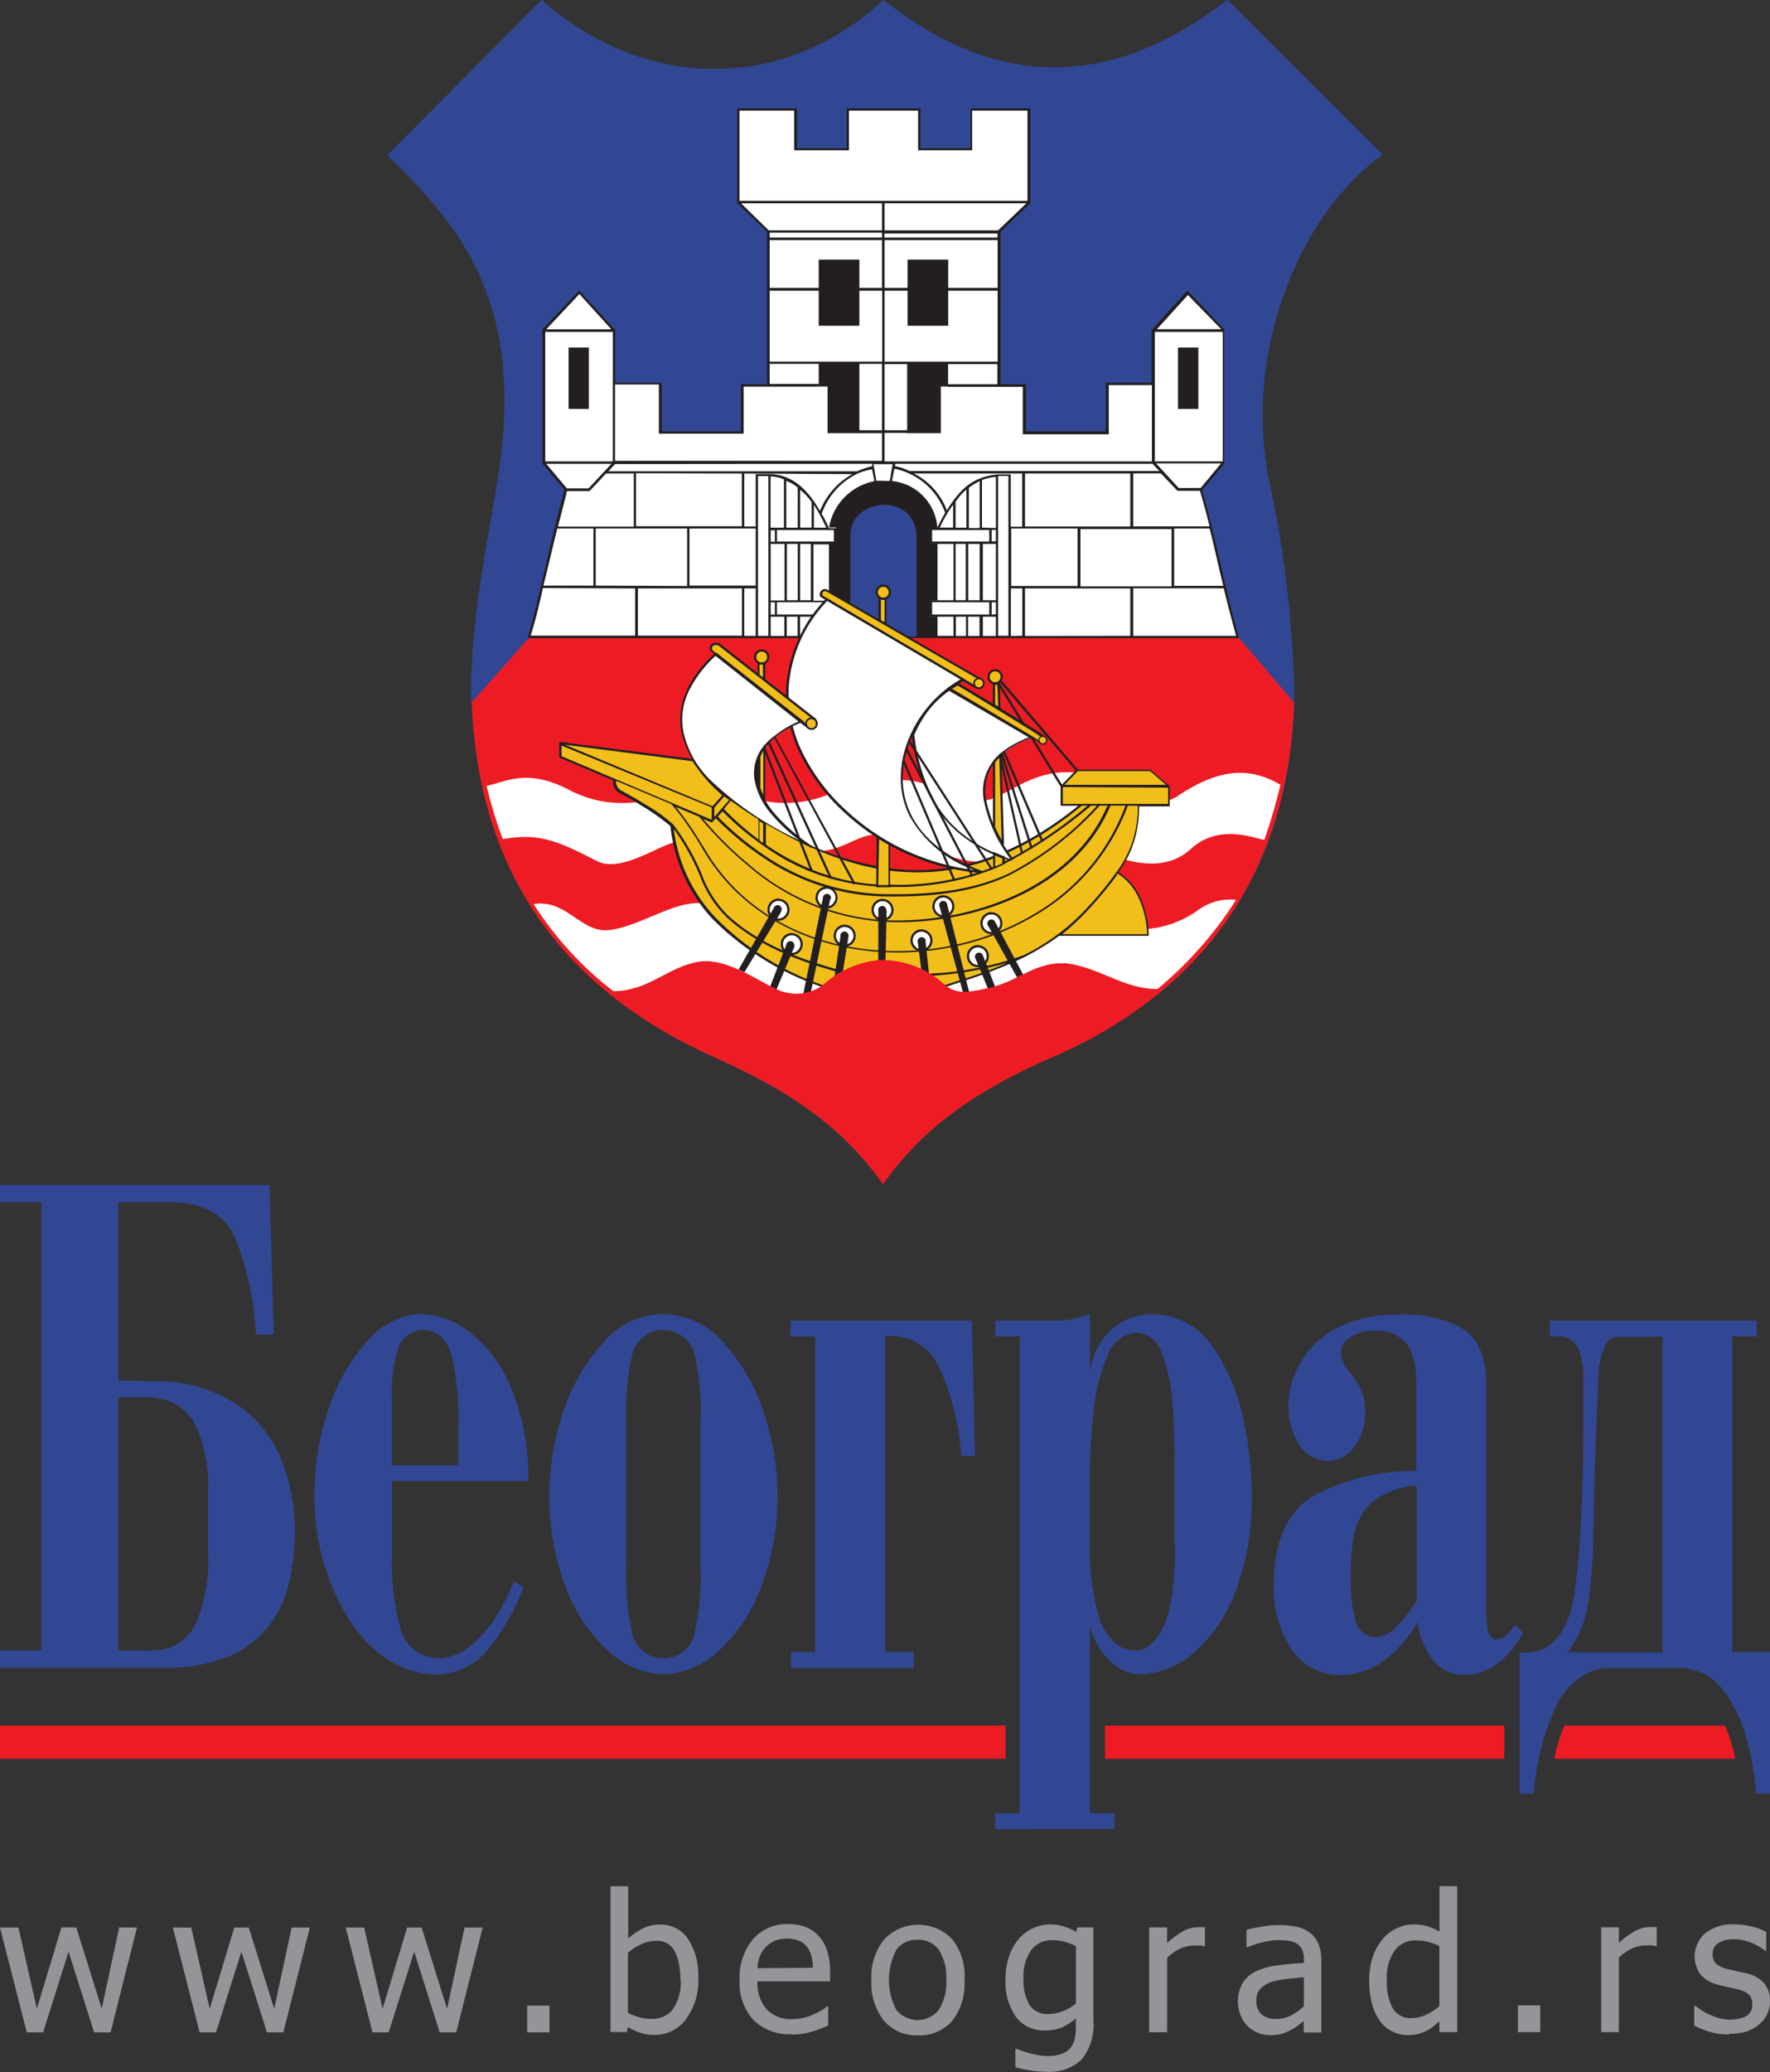 <?xml version="1.0" encoding="utf-8"?>
<svg xmlns="http://www.w3.org/2000/svg" viewBox="0 0 144.07 168.57">
    <rect x="0" y="0" width="144.07" height="168.57" fill="#333333" stroke="none"/>
    <defs>
        <style>
            .cls-1 { fill: #ed1c24; }
            .cls-1, .cls-2, .cls-3, .cls-5, .cls-6 { fill-rule: evenodd; }
            .cls-2 { fill: #324794; }
            .cls-3 { fill: #fff; }
            .cls-4, .cls-5 { fill: #231f20; }
            .cls-6 { fill: #f2be1a; }
            .cls-7 { fill: #939598; }
        </style>
    </defs>
    <title>Asset 1</title>
    <g id="Layer_2" data-name="Layer 2">
        <g id="Layer_1-2" data-name="Layer 1">
            <polygon class="cls-1" points="0 140.38 81.85 140.38 81.85 143.08 0 143.08 0 140.38 0 140.38" />
            <path class="cls-1" d="M127.32,140.38h13.09a11.29,11.29,0,0,1,.62,1.82c.08.3.15.59.21.88H126.51a15.24,15.24,0,0,1,.81-2.69Z" />
            <polygon class="cls-1" points="89.94 140.38 122.44 140.38 122.44 143.08 89.94 143.08 89.94 140.38 89.94 140.38" />
            <path class="cls-2" d="M3.37,134.27H0v1.41H13.35a13.4,13.4,0,0,0,5.05-.85,8,8,0,0,0,4-3.3q1.55-2.42,1.6-7a15.36,15.36,0,0,0-.88-5.22,10.3,10.3,0,0,0-3.41-4.76,11.78,11.78,0,0,0-7.08-2.18l-3-.06V97.81h4.18c2.63,0,4.39.89,5.27,2.76a23.78,23.78,0,0,1,1.75,8h1.45L21.94,96.4H0v1.41H3.37v36.46Zm6.26,0V113.68h2.09a5.62,5.62,0,0,1,2.12.33,4,4,0,0,1,2.1,2,11.33,11.33,0,0,1,1,5.17v5.23a12.94,12.94,0,0,1-.93,5.51,3.87,3.87,0,0,1-2,2.05,5,5,0,0,1-2,.3Z" />
            <path class="cls-2" d="M41.83,128.64a16,16,0,0,1-1.27,2.58,10.59,10.59,0,0,1-2.1,2.55,4.34,4.34,0,0,1-2.78,1.15,3.3,3.3,0,0,1-3.17-2.77,20.43,20.43,0,0,1-.6-5.78v-5.89H43a19.07,19.07,0,0,0-1.43-7.66,11,11,0,0,0-3.38-4.47,6.68,6.68,0,0,0-4-1.45A6,6,0,0,0,30,109a14.87,14.87,0,0,0-3.15,5.31,21.45,21.45,0,0,0-1.25,7.24A18.68,18.68,0,0,0,28.57,132q2.81,4.09,6.94,4.23a5.59,5.59,0,0,0,4.28-2.12,17.14,17.14,0,0,0,2.8-5l-.75-.45ZM31.9,119.2v-5.57a11.63,11.63,0,0,1,.46-3.76,2.21,2.21,0,0,1,2.16-1.68q1.85.13,2.35,2.53a24.42,24.42,0,0,1,.44,5.49v3Z" />
            <path class="cls-2" d="M54,136.2a6.84,6.84,0,0,0,4.42-1.83,13.16,13.16,0,0,0,3.46-5.08,20.61,20.61,0,0,0,1.4-7.7,21.12,21.12,0,0,0-1.18-6.85,15.19,15.19,0,0,0-3.25-5.54,6.31,6.31,0,0,0-9.72,0,15.22,15.22,0,0,0-3.24,5.54,21.09,21.09,0,0,0-1.18,6.85,20.61,20.61,0,0,0,1.4,7.7,13.17,13.17,0,0,0,3.46,5.08A6.84,6.84,0,0,0,54,136.2Zm0-28a2.63,2.63,0,0,1,2.6,2.29,20.47,20.47,0,0,1,.42,5.15v11.9a20,20,0,0,1-.42,5,2.61,2.61,0,0,1-5.2,0,20.08,20.08,0,0,1-.42-5v-11.9a20.51,20.51,0,0,1,.42-5.15A2.63,2.63,0,0,1,54,108.2Z" />
            <path class="cls-2" d="M66.37,134.4h-2v1.29h10V134.4H72.05V108.72a4.2,4.2,0,0,1,4.42,2.6,19.63,19.63,0,0,1,1.75,7.11h1.14l-.26-11H64.34v1.29h2V134.4Z" />
            <path class="cls-2" d="M90.71,148.79v-1.29h-2V132.27a6.06,6.06,0,0,0,1.66,2.87,3.62,3.62,0,0,0,2.4,1.07A6.83,6.83,0,0,0,97,134.59a11.89,11.89,0,0,0,3.46-4.85,21.27,21.27,0,0,0,1.43-8.08,28.41,28.41,0,0,0-.73-6.35,15.69,15.69,0,0,0-2.51-5.83,5.86,5.86,0,0,0-4.76-2.56,4.84,4.84,0,0,0-3.7,1.51,6.26,6.26,0,0,0-1.47,3v-4.52c-.31.11-.69.22-1.14.33a5.44,5.44,0,0,1-1.18.19H81v1.29h2v38.79h-2v1.29Zm4.94-23.19q0,4.87-1,6.81t-2.18,1.86a2.57,2.57,0,0,1-1.68-.57,5,5,0,0,1-1.47-2.6,22.32,22.32,0,0,1-.63-6q0-1.94,0-4.71a54.49,54.49,0,0,1,.32-5.5,15.43,15.43,0,0,1,1.12-4.57,2.74,2.74,0,0,1,2.39-1.91,2.34,2.34,0,0,1,2.06,1.71,13.51,13.51,0,0,1,.85,4q.19,2.32.17,4.43v7.05Z" />
            <path class="cls-2" d="M123.36,132.14a5.67,5.67,0,0,1-.74.88,1.21,1.21,0,0,1-.83.35q-.66-.07-.75-1.12a17.88,17.88,0,0,1-.06-2.18V112.34q-.1-3.27-2.17-4.39a9.74,9.74,0,0,0-5-1,10.44,10.44,0,0,0-5.26,1.24,7.24,7.24,0,0,0-3.68,6.26,5.85,5.85,0,0,0,.75,2.88,2.84,2.84,0,0,0,2.49,1.52,2.69,2.69,0,0,0,2.14-1.16,4.75,4.75,0,0,0,.88-2.86,4.42,4.42,0,0,0-.82-2.59l-.78-1.06a2.12,2.12,0,0,1-.38-1.2,1.49,1.49,0,0,1,.49-1,3.3,3.3,0,0,1,2.36-.71,3.06,3.06,0,0,1,2.28.8q.93.86,1,3.28v7.31a17.51,17.51,0,0,0-8.44,2.07q-3.1,1.88-3.17,7.17a9.25,9.25,0,0,0,1.38,5.17,4.81,4.81,0,0,0,4.12,2.2,6.1,6.1,0,0,0,3.83-1.46,10,10,0,0,0,2.39-2.87,6.23,6.23,0,0,0,1.11,2.91,3.15,3.15,0,0,0,2.54,1.41,4.61,4.61,0,0,0,2.64-.77,7.69,7.69,0,0,0,2.29-2.65l-.64-.65Zm-8.06-1.88a14.3,14.3,0,0,1-1.5,1.95,2.75,2.75,0,0,1-1.76,1,1.78,1.78,0,0,1-1.74-1.47,12.4,12.4,0,0,1-.35-3.51,16.16,16.16,0,0,1,.24-3.26,4.9,4.9,0,0,1,1.43-2.7,6.18,6.18,0,0,1,3.69-1.41v9.38Z" />
            <path class="cls-2" d="M126.14,107.43v1.29h.58a1.78,1.78,0,0,1,1.82,1.14,6.9,6.9,0,0,1,.34,2.55q0,1,0,4.22t-.2,6.94a58.17,58.17,0,0,1-.53,6.12,7.85,7.85,0,0,1-1.13,3.21,3.39,3.39,0,0,1-3.34,1.51v11.51h1.15a21.29,21.29,0,0,1,1.69-6.82,6.24,6.24,0,0,1,2.39-2.84,4.26,4.26,0,0,1,2.19-.57h5.58a4.52,4.52,0,0,1,3.62,1.86,11.55,11.55,0,0,1,1.92,4.13,24,24,0,0,1,.72,4.23h1.15V134.4H141V108.72h2v-1.29Zm9.18,27h-7.72a8.85,8.85,0,0,0,1.66-3.93,44.85,44.85,0,0,0,.44-6.41q.06-4.17.39-11.66a6.73,6.73,0,0,1,.65-3.15,1.14,1.14,0,0,1,1.09-.53h3.49V134.4Z" />
            <path class="cls-2" d="M31.57,12.59,44.09,0C52.81,7.73,64.22,7.25,71.9,0c8.39,6.61,17.65,8,28,0l12.63,12.59c-6.56,4.65-11.41,15.72-9.24,26.54a90.1,90.1,0,0,1,2.06,18c-.43,13.35-6.93,23.3-19.68,28.84-6.94,3-10.92,6.31-13.79,10.36-4-5.62-9.24-8.27-13.88-10.39-12.44-5.66-19-15.18-19.58-28.82-.11-6.3,1.19-12.18,2.14-18,2.36-14.51-3-20.7-9-26.54Z" />
            <path class="cls-1" d="M38.39,57.13C38.94,70.77,45.52,80.28,58,85.94c4.65,2.11,9.91,4.77,13.88,10.39C74.73,92.28,78.71,89,85.65,86c12.74-5.54,19.25-15.49,19.68-28.84l-4.51-5.29H43.07l-4.68,5.29Z" />
            <path class="cls-3" d="M43.47,73.54c2.69-.39,3.85,2.42,6.15,2.12,2.51-.32,5.23-2.38,7.52-2.18l36.28,2.09a8.28,8.28,0,0,0,4-1.46,4.49,4.49,0,0,1,3.19-.91,30.8,30.8,0,0,1-6.4,7.26c-2.76,0-4.64-1.73-7.4-2.09a6.65,6.65,0,0,0-3.48.9,12.33,12.33,0,0,1-4.92,1.45C77,80.73,76.13,79.57,75,79a6.3,6.3,0,0,0-2.91-.8l-.58,0a7.07,7.07,0,0,0-2.9,1c-1.1.63-1.92,1.54-3.25,1.67a4.27,4.27,0,0,1-2-.25c-1.6-.66-4.26-2.72-6.57-2.3-2.57.47-3.84,2.36-6.81,2.36a28,28,0,0,1-6.52-7.09Zm-3.89-9.6c1.62-.32,3.34-1.51,6.88.39a9.22,9.22,0,0,0,5.46.91,26.66,26.66,0,0,1,9.86-.17,9.19,9.19,0,0,0,5.52-.39,13.74,13.74,0,0,1,6.12-1.22c3,.08,3.76,1.91,6.76,1.65,1.58-.14,3.71-2.53,7.18-2.27,2.89.22,6.07,3.54,8.48,1.93,3-2,5.56-2.59,8.38-.93a44.85,44.85,0,0,1-1.31,4.48c-.69-.05-3.63-1.42-6,.76-1.36,1.23-3.1,1.42-5.16.9-4.08-1-8.5.62-12.77.07-2.56-.33-5.12-2.17-7.65-2.16-1.63,0-2.93,1.53-5.21,1.34-3.77-.32-7.31-1.07-11.07-.72-1.25.11-4.47,2.57-6.48,1.53-3.37-1.74-4.76-2.26-7.64-1.78a32.51,32.51,0,0,1-1.32-4.33Z" />
            <path class="cls-2" d="M31.57,12.59,44.09,0C52.81,7.73,64.22,7.25,71.9,0c8.39,6.61,17.65,8,28,0l12.63,12.59c-6.56,4.65-11.41,15.72-9.24,26.54a90.1,90.1,0,0,1,2.06,18l-4.51-5.28L43,51.87l-4.65,5.26c-.11-6.3,1.19-12.18,2.14-18,2.36-14.51-3-20.7-9-26.54Z" />
            <polygon class="cls-3" points="100.75 51.83 97.76 39.84 99.57 37.69 99.57 26.84 96.68 23.78 93.91 26.9 93.91 31.24 90.13 31.24 90.13 35.19 83.36 35.19 83.36 31.36 81.29 31.36 81.29 18.82 83.73 16.48 83.73 8.92 79.05 8.92 79.05 12.16 74.81 12.16 74.81 8.92 69.01 8.92 69.01 12.16 64.77 12.16 64.77 8.92 60.09 8.92 60.09 16.48 62.53 18.82 62.53 31.36 60.46 31.36 60.46 35.19 53.69 35.19 53.69 31.24 49.91 31.24 49.91 26.9 47.14 23.78 44.25 26.84 44.25 37.69 46.06 39.84 43.07 51.83 100.75 51.83 100.75 51.83" />
            <path class="cls-4" d="M65.13,39.82v3.1h.93V40.85a4.65,4.65,0,0,0-.93-1ZM64,39.13v3.8h.93V39.67a2.8,2.8,0,0,0-.93-.54Zm-1.27,3.8h1.08V39a3,3,0,0,0-1.09-.24v4.12Zm15.07,7.24v1.57h.83V50.17Zm1,1.57h.93V50.17h-.93v1.57Zm1.13,0h1.13V50.17H80v1.57Zm-1.32-7.49h-.83v4.58h.83V44.25Zm1.13,0h-.93v4.58h.93V44.25Zm1.32,4.58V44.25H80v4.58Zm-2.4-9a4.46,4.46,0,0,0-.88,1v2.1h.88V39.79Zm1.08-.69a5.29,5.29,0,0,0-.88.54v3.28h.88V39.11Zm1.32,3.82V38.8a4.2,4.2,0,0,0-1.13.25v3.87Zm0,7V49h-.34v1Zm0-5.92v-.93h-.34v.93Zm2.15,7.68V47.87h-.93v3.87Zm-1.13,0v-13h-.84v13Zm.18-4.05h5.45V43H82.31l0,4.66Zm13.58-7.74-1.35-1.42H92.24v4.31h6.21c-.24-1-.49-1.91-.78-2.89ZM98.46,43H95.57l0,4.66h4c-.39-1.57-.71-3.09-1.11-4.66Zm-.73-3.3,1.66-2H94.1l1.84,2Zm-9.79,8h7.42l0-4.66H87.94v4.66ZM92,38.52H83.43v4.31H92V38.52Zm0,13.21V47.87H83.43v3.87ZM71.79,19.53H62.65v3.89h9.14V19.53Zm.2-.2h9.2V19l-9.2,0v.4Zm-.2-.4H62.65v.4h9.14v-.4Zm.2-.19h9.25l2.3-2.2H72v2.2Zm-.2-2.2-11.47,0,2.25,2.2,9.22,0v-2.2ZM74.72,9H69.1v3.23H64.64V9H60.19v7.34H83.63V9h-4.5v3.23h-4.4V9Zm26.15,42.91H42.95c1.13-4,1.88-8.07,3-12.06l-1.8-2.14V26.8l3-3.17,2.93,3.23v4.28h3.78v3.95H60.3V31.26h2.13V18.86L60,16.52V8.82h4.87v3.24h4.05V8.82h6v3.24H79V8.82h4.87v7.7l-2.43,2.34v12.4h2.07v3.83H90V31.14h3.73V26.86l2.92-3.23,3,3.17V37.73l-1.8,2.14c1.12,4,1.88,8.07,3,12.06ZM72,23.42h9.2V19.53H72v3.89Zm-9.33,6h9.14V23.65H62.65v5.77Zm9.33,0h9.2V23.65H72v5.77Zm22.13-2.64h5.27L96.69,24l-2.57,2.83ZM94,37.54h5.53V27H94V37.54Zm-22,0H93.76V31.33H90.25v4h-7V31.47H77.12v-.21h4.06V29.62H72V35h1.91v.22H72v2.3Zm-.2-2.3H69.88V35h1.91v-5.4H62.65v1.64h4v.21H60.53v3.83h-6.9v-4H50.06v6.21H71.79v-2.3Zm-21.92,2.3V27H44.38V37.54Zm-.14-10.77-2.58-2.85-2.7,2.87,5.28,0ZM46.14,39.73h1.77l1.86-2H44.46l1.68,2Zm1.82.22H46.15c-.24,1-.49,1.91-.73,2.89h6.17V38.52H49.33L48,39.94Zm2.1-2.2-.54.59H69.78A5.51,5.51,0,0,1,71,37.93l0-.2Zm5.87,9.92V43H48.49v4.64ZM45.36,43c-.39,1.57-.73,3.07-1.13,4.64H48.3V43Zm-1.17,4.84c-.29,1.32-.59,2.59-1,3.87h8.51V47.87Zm7.73,3.87h8.47V47.87H51.92v3.87Zm9.59-4.07V43H56.12v4.64Zm-9.74-9.14v4.31h8.61V38.52ZM66.21,51.73h11.4V50.17H75.7V48.83h1.91V44.25H75.7V42.93h.59c.24-.49.39-.78.64-1.22a5.57,5.57,0,0,0-4.13-3.58l-.2,1-.18,0,.24-1.37H71.1l.24,1.42h-.16l-.2-1a5.19,5.19,0,0,0-1.16.34,5.73,5.73,0,0,0-2.94,3.28,8.71,8.71,0,0,1,.59,1.17h.59v1.32H66.21v4.58h1.86v1.34H66.21v1.57ZM60.58,38.52v4.31h.93V38.57l1.06,0c1.86,0,3.15,1.2,4.17,3a5.89,5.89,0,0,1,2.64-3ZM61.7,51.73h.84v-13l-.84,0v13Zm-1.12,0h.93V47.87h-.93v3.87Zm39.05-3.87H92.24v3.87h8.37c-.34-1.27-.69-2.54-1-3.87ZM66,50.17h-.88v1.57H66V50.17Zm-1.08,1.57V50.17h-.88v1.57Zm-1.08,0V50.17H62.73v1.57ZM62.73,50h.34V49h-.34v1Zm0-1.15h1.13V44.25H62.73v4.58Zm0-4.78h.34v-.93h-.34v.93Zm3.52-3v1.86h1a13.79,13.79,0,0,0-1-1.86Zm-2.2,3.18v4.58h.88V44.25Zm1.08,0v4.58H66V44.25Zm2.74-1.13H63.24v.93h4.63v-.93Zm0,5.87H63.24v1h4.63V49Zm8-5.87v.93h4.65v-.93Zm0,5.87v1h4.65V49Zm7.34-10.47H74.38a5.51,5.51,0,0,1,2.69,3c1.17-1.92,2.28-2.76,4.2-2.93h1v4.26h.93V38.52Zm-5.63,2.54a10.18,10.18,0,0,0-1.08,1.86h1.08V41.07Zm16.2-3.33H72.86l0,.2a4,4,0,0,1,1.16.39H94.37l-.56-.59Z" />
            <path class="cls-5" d="M67.36,35.24h2.59V29.51H66.64v1.93h.72v3.8Zm9.23,0H73.84V29.51h3.33v1.93h-.59v3.8ZM66.64,21.12h3.31v5.38H66.64V21.12Zm7.23,0h3.31v5.38H73.87V21.12Zm-27.6,7.15h1.66v5H46.28v-5Zm49.61,0h1.66v5H95.88v-5Z" />
            <path class="cls-2" d="M74.63,51.8H69.14V43.54c0-3.11,5.21-3.51,5.48-.14V51.8Z" />
            <path class="cls-5" d="M69.22,51.83V43.57c0-3.1,5.11-3.5,5.37-.13v8.4h1.72V50.15h-.59V48.85h.59V44.23h-.59V42.94h.58a4.12,4.12,0,0,0-3.84-3.82l-.47,0a5,5,0,0,0-.67,0,4.64,4.64,0,0,0-3.84,3.79h.58v1.29h-.59v4.61h.59v1.31h-.59v1.68Z" />
            <path class="cls-6" d="M45.63,61.58,50,63.44a.94.94,0,0,0,.53,1,25.52,25.52,0,0,1,4.12,2.68c.6,5.71,4.49,10.16,12.35,13.08,3.14-2.62,6.55-2.75,9.84,0,3.18-1,6.63-2.15,9.32-4.19h7.29C93.33,73.3,92.35,71.84,91,71a8.7,8.7,0,0,0,1.69-5.47h2.5V64l-1.52-1.3h-6L86.42,64v1.51H88c-10.54,8.69-19.7,5.73-28.56-.4h0a13.51,13.51,0,0,1-3-3.26L45.63,60.45v1.13Z" />
            <path class="cls-3" d="M67.27,72.22a.81.81,0,1,1-.81.81.81.81,0,0,1,.81-.81Z" />
            <path class="cls-4" d="M67.27,72.13h0a.9.9,0,0,1,.9.9h0a.9.9,0,0,1-.26.63h0a.9.9,0,0,1-.63.26h0a.9.9,0,0,1-.9-.9h0a.9.9,0,0,1,.9-.9Zm0,.18h0a.72.72,0,0,0-.71.72h0a.72.72,0,0,0,.72.71h0a.71.71,0,0,0,.5-.21h0A.72.72,0,0,0,68,73h0a.72.72,0,0,0-.72-.71Z" />
            <path class="cls-3" d="M63.36,73.2a.81.81,0,1,1-.81.81.81.81,0,0,1,.81-.81Z" />
            <path class="cls-4" d="M63.36,73.11h0a.9.9,0,0,1,.9.9h0a.9.9,0,0,1-.26.63h0a.9.9,0,0,1-.63.26h0a.9.9,0,0,1-.9-.9h0a.9.9,0,0,1,.9-.9Zm0,.18h0a.72.72,0,0,0-.71.72h0a.72.72,0,0,0,.72.71h0a.72.72,0,0,0,.5-.21h0a.72.72,0,0,0,.21-.51h0a.72.72,0,0,0-.72-.71Z" />
            <path class="cls-3" d="M64.44,76a.81.81,0,1,1-.81.81.81.81,0,0,1,.81-.81Z" />
            <path class="cls-4" d="M64.44,75.91h0a.9.9,0,0,1,.9.9h0a.9.9,0,0,1-.26.63h0a.9.9,0,0,1-.63.26h0a.9.9,0,0,1-.9-.9h0a.9.9,0,0,1,.9-.9Zm0,.18h0a.72.72,0,0,0-.71.72h0a.72.72,0,0,0,.72.71h0a.72.72,0,0,0,.5-.21h0a.71.71,0,0,0,.21-.51h0a.72.72,0,0,0-.72-.71Z" />
            <path class="cls-3" d="M68.75,75.32a.81.81,0,1,1-.81.81.81.81,0,0,1,.81-.81Z" />
            <path class="cls-4" d="M68.75,75.23h0a.9.9,0,0,1,.9.9h0a.9.9,0,0,1-.26.63h0a.9.9,0,0,1-.63.26h0a.9.9,0,0,1-.9-.9h0a.9.9,0,0,1,.9-.9Zm0,.18h0a.72.72,0,0,0-.71.72h0a.72.72,0,0,0,.72.71h0a.72.72,0,0,0,.5-.21h0a.71.71,0,0,0,.21-.51h0a.72.72,0,0,0-.72-.71Z" />
            <path class="cls-3" d="M71.83,73.22A.81.81,0,1,1,71,74a.81.81,0,0,1,.81-.81Z" />
            <path class="cls-4" d="M71.83,73.13h0a.9.9,0,0,1,.9.9h0a.9.9,0,0,1-.26.63h0a.9.9,0,0,1-.63.26h0a.9.9,0,0,1-.9-.9h0a.9.9,0,0,1,.9-.9Zm0,.18h0a.72.72,0,0,0-.71.72h0a.72.72,0,0,0,.72.71h0a.72.72,0,0,0,.5-.21h0a.71.71,0,0,0,.21-.51h0a.72.72,0,0,0-.72-.71Z" />
            <path class="cls-3" d="M76.78,72.94a.81.81,0,1,1-.81.81.81.81,0,0,1,.81-.81Z" />
            <path class="cls-4" d="M76.78,72.84h0a.9.9,0,0,1,.9.9h0a.9.9,0,0,1-.26.63h0a.9.9,0,0,1-.63.26h0a.9.9,0,0,1-.9-.9h0a.9.9,0,0,1,.9-.9Zm0,.18h0a.72.72,0,0,0-.71.72h0a.72.72,0,0,0,.72.71h0a.72.72,0,0,0,.5-.21h0a.71.71,0,0,0,.21-.51h0a.72.72,0,0,0-.72-.71Z" />
            <path class="cls-3" d="M80.69,74.3a.81.81,0,1,1-.81.81.81.81,0,0,1,.81-.81Z" />
            <path class="cls-4" d="M80.69,74.21h0a.9.9,0,0,1,.9.9h0a.9.9,0,0,1-.26.63h0a.9.9,0,0,1-.63.26h0a.9.9,0,0,1-.9-.9h0a.9.9,0,0,1,.9-.9Zm0,.18h0a.72.72,0,0,0-.71.72h0a.72.72,0,0,0,.72.71h0a.71.71,0,0,0,.5-.21h0a.71.71,0,0,0,.21-.51h0a.72.72,0,0,0-.72-.71Z" />
            <path class="cls-3" d="M75,75.7a.81.81,0,1,1-.81.81A.81.81,0,0,1,75,75.7Z" />
            <path class="cls-4" d="M75,75.61h0a.9.9,0,0,1,.9.9h0a.9.9,0,0,1-.26.63h0a.9.9,0,0,1-.63.26h0a.9.9,0,0,1-.9-.9h0a.9.9,0,0,1,.9-.9Zm0,.18h0a.72.72,0,0,0-.71.72h0a.72.72,0,0,0,.72.71h0a.72.72,0,0,0,.5-.21h0a.72.72,0,0,0,.21-.51h0a.72.72,0,0,0-.72-.71Z" />
            <path class="cls-3" d="M79.59,77a.81.81,0,1,1-.81.81.81.81,0,0,1,.81-.81Z" />
            <path class="cls-4" d="M79.59,76.89h0a.9.9,0,0,1,.9.9h0a.9.9,0,0,1-.26.63h0a.9.9,0,0,1-.63.26h0a.9.9,0,0,1-.9-.9h0a.9.9,0,0,1,.9-.9Zm0,.18h0a.72.72,0,0,0-.71.72h0a.72.72,0,0,0,.72.71h0a.71.71,0,0,0,.5-.21h0a.72.72,0,0,0,.21-.51h0a.72.72,0,0,0-.72-.71Z" />
            <path class="cls-5" d="M81,75l2.28,4.29-.49.23-2.33-4.16A.33.33,0,1,1,81,75Zm-1,2.71,1,2.57-.58.16-1-2.42a.33.33,0,1,1,.58-.3ZM77.1,73.6l1.78,7.09-.51,0-1.88-6.9a.33.33,0,1,1,.61-.22Zm-1.77,2.92.3,2.83L75,79l-.29-2.32a.33.33,0,1,1,.64-.14Zm-3.16-2.44-.1,4.09-.58,0,0-4.06a.33.33,0,1,1,.65-.05Zm-3.11,2.14-.47,2.94c-.21.11-.45.27-.68.43l.5-3.42a.33.33,0,1,1,.65,0Zm-1.48-3.08L66,80.72a3.79,3.79,0,0,1-.61.1l1.59-7.76a.33.33,0,1,1,.65.07ZM64.67,77,63.2,80.5l-.51-.25L64,76.86a.33.33,0,1,1,.62.19Zm-1.08-2.84-3,4.93-.47-.22,2.86-5a.33.33,0,1,1,.59.28Z" />
            <path class="cls-4" d="M86.45,76h6.92a7.57,7.57,0,0,0-.77-3.13A4.71,4.71,0,0,0,91,71.08l0,0,0,0a29.53,29.53,0,0,1-2.13,2.61A20.15,20.15,0,0,1,86.45,76ZM91,71.13l0,0,0,0Zm2.5,5H86.21a20.47,20.47,0,0,1-4.47,2.47c-1.6.67-3.25,1.2-4.9,1.73-2-1.69-4.48-2.57-7.07-1.64a9,9,0,0,0-2.66,1.58h0l-.07.06a23,23,0,0,1-9-5.53,13,13,0,0,1-3.47-7.6,18.73,18.73,0,0,0-2.22-1.58c-.75-.47-1.44-.85-1.86-1.07a1,1,0,0,1-.57-1.07c-1.47-.61-2.94-1.24-4.4-1.86V60.35l11,1.41a11.41,11.41,0,0,0,2.09,2.47l.46.42h0a23.49,23.49,0,0,0,2.19,1.57,32.07,32.07,0,0,0,3.59,2,23.48,23.48,0,0,0,8.28,2.5c4.63.41,9.47-1,14.64-5.17H86.33V64l0-.06,1.3-1.33h6l1.58,1.35v1.64h-2.5a9.23,9.23,0,0,1-.39,2.8,8.84,8.84,0,0,1-1.27,2.55,4.9,4.9,0,0,1,1.66,1.83,7.82,7.82,0,0,1,.79,3.3v.1Zm-4.72-2.59a29.37,29.37,0,0,0,2.15-2.67,8.68,8.68,0,0,0,1.3-2.57,9,9,0,0,0,.38-2.75h-.81a17.24,17.24,0,0,1-7.69,9c-8.61,5.05-21.46,3.81-26.89-5.44-.43-.73-.84-1.39-1.27-2a20.5,20.5,0,0,0-1.3-1.69l-4.5-1.9a.82.82,0,0,0,.48.83c.41.22,1.11.6,1.87,1.08a13,13,0,0,1,2.3,1.65,18.35,18.35,0,0,1,2.32,4.05,9.16,9.16,0,0,0,2.16,3.37c2.58,2.36,6,3.6,9.35,4.5l-.24.13c-3.29-.9-6.67-2.16-9.23-4.5a9.3,9.3,0,0,1-2.21-3.43,18.5,18.5,0,0,0-2.11-3.77,12.75,12.75,0,0,0,3.39,7.21A22.49,22.49,0,0,0,67,80.15a10.37,10.37,0,0,1,1.33-.95,8,8,0,0,1,1.37-.65c2.36-.85,4.8-.36,7.17,1.6,1.57-.5,3.21-1,4.79-1.69l.33-.14a28.47,28.47,0,0,1-6.18,1.06l-.28-.17a25.6,25.6,0,0,0,7.78-1.5,17.33,17.33,0,0,0,5.43-4.14Zm2.83-8H90.39C87.49,72.43,79.1,75.3,72.17,75h0A18.74,18.74,0,0,1,61,70.52a30,30,0,0,1-4.08-4.07h0L55,65.64c.37.45.73.93,1.08,1.43s.85,1.29,1.28,2C62.73,78.25,75.46,79.46,84,74.46a17.07,17.07,0,0,0,7.59-8.88Zm-1.39,0h-.71a26.12,26.12,0,0,1-7.35,5.66C79.5,72.46,76.42,73,72,72.93A18.2,18.2,0,0,1,62,69.68a24.69,24.69,0,0,1-3.74-3.11l-.31.35h0l-.73-.31a29.46,29.46,0,0,0,3.82,3.78,18.56,18.56,0,0,0,11.07,4.48h0c6.83.25,15.11-2.55,18-9.27Zm-1,0h-.41a37.73,37.73,0,0,1-7.7,5.06,21.4,21.4,0,0,1-8.65,1.55,17.61,17.61,0,0,1-10.35-3.37A22.29,22.29,0,0,1,58.81,66l-.38.44a24.33,24.33,0,0,0,3.72,3.1A18,18,0,0,0,72,72.74c4.42.08,7.49-.47,10.09-1.67a25.57,25.57,0,0,0,7.17-5.49Zm-.7,0h-.46c-5.28,4.35-10.22,5.78-14.95,5.36s-9.21-2.72-13.63-5.76c-.2.23-.39.48-.56.67,3.52,3.66,8.34,6.24,13.53,6.16A21.24,21.24,0,0,0,81,70.48a36.67,36.67,0,0,0,7.47-4.89Zm-.79-2.81-1.09,1.12h8.28l-1.31-1.12Zm-1.22,1.3V65.4h8.57V64.08ZM58.12,66.49l1.23-1.41c-.13-.1-.27-.19-.4-.3l-.81.93,0,.78Zm-1.71-4.56L46,60.59l12,5,.79-.9a12,12,0,0,1-2.4-2.74Zm-10.7-1.26v.85l12.22,5.17v-1L45.72,60.66Z" />
            <path class="cls-6" d="M90.85,71.13,91,71l-.12.17Zm0,0Z" />
            <path class="cls-3" d="M77.25,56,84,60a7.76,7.76,0,0,0-2.44,1.34c-2.22,1.92-1.88,4.81.84,8.68a13.05,13.05,0,0,1-3.44-1.59c-2.26-1.54-4-4.06-4.61-8.68A8.2,8.2,0,0,1,77.25,56Z" />
            <path class="cls-4" d="M77.3,56,84,59.88l.17.1L84,60a9.54,9.54,0,0,0-1.27.56,6.24,6.24,0,0,0-1.14.77,3.85,3.85,0,0,0-1.35,3.57,11.35,11.35,0,0,0,2.26,5l-.22.13a14.62,14.62,0,0,1-1.68-.63,11.74,11.74,0,0,1-1.72-1,9.5,9.5,0,0,1-3-3.22,15,15,0,0,1-1.7-5.53v0a9.81,9.81,0,0,1,1.15-2A7.63,7.63,0,0,1,77.2,56l0,0,.05,0Zm6.46,4-6.5-3.8a7.45,7.45,0,0,0-1.72,1.64,9.57,9.57,0,0,0-1.12,1.94,14.83,14.83,0,0,0,1.67,5.44A9.33,9.33,0,0,0,79,68.32a11.53,11.53,0,0,0,1.69.95c.51.23,1,.44,1.57.62A11.59,11.59,0,0,1,80.06,65a4,4,0,0,1,1.41-3.73,6.42,6.42,0,0,1,1.18-.79,9.47,9.47,0,0,1,1.11-.5Z" />
            <path class="cls-6" d="M62.25,66.94l0,1.8-.46-.33V66.64l.49.3Z" />
            <path class="cls-4" d="M62.34,66.94l0,1.8v.17l-.14-.1-.46-.33,0,0v-2l.14.09h0l.36.22h0l.13.08,0,0v.05Zm-.22,1.63,0-1.58-.09-.05h0l-.22-.14v1.57l.28.2Z" />
            <path class="cls-6" d="M62.19,60.82l0,4.41a6.55,6.55,0,0,1-.51-1.06V61.67a3.85,3.85,0,0,1,.47-.85Z" />
            <path class="cls-4" d="M62.28,60.82l0,4.41-.17,0c-.1-.18-.2-.36-.29-.54a4.85,4.85,0,0,1-.23-.54V61.63h0l.05-.13.06-.13h0a4,4,0,0,1,.37-.62l.16.05Zm-.15,4,0-3.75a3.73,3.73,0,0,0-.19.34h0l-.05.12,0,.11v2.46a4.59,4.59,0,0,0,.21.51l.11.21Z" />
            <polygon class="cls-6" points="61.73 53.96 62.19 53.96 62.19 55.33 61.73 54.97 61.73 53.96 61.73 53.96" />
            <path class="cls-4" d="M61.73,53.87h.56v1.66l-.15-.12L61.67,55l0,0V53.87Zm.37.18h-.28v.88l.28.22V54Z" />
            <path class="cls-6" d="M72.36,68.72l0,3.37-1,0,.06-3.91h0c.3.19.61.38.92.55Z" />
            <path class="cls-4" d="M72.5,72.09v.09h-.09l-1,0h-.09v-.09L71.35,68c.38.19.73.44,1.1.65l0,3.43ZM72.32,72l0-3.31-.76-.45L71.48,72l.84,0Z" />
            <polygon class="cls-6" points="72.08 48.7 72.1 50.8 71.66 50.55 71.68 48.69 72.08 48.7 72.08 48.7" />
            <path class="cls-4" d="M72.22,51l-.72-.4,0-2,.66.05,0,2.35ZM72,50.64l0-1.85-.3-.05,0,1.72.35.18Z" />
            <path class="cls-6" d="M79.39,55.88c.4.24.88,0,.49-.58L67.36,48.06c-.49-.24-.65.35-.48.45l12.51,7.36Z" />
            <path class="cls-4" d="M79.43,55.8a.38.38,0,0,0,.44,0,.34.34,0,0,0-.06-.44L67.31,48.14a.28.28,0,0,0-.3,0,.25.25,0,0,0-.07.08.3.3,0,0,0,0,.1h0c0,.06,0,.1,0,.12L79.43,55.8Zm.37.24a.63.63,0,0,1-.46-.08L66.83,48.59a.29.29,0,0,1-.1-.31h0a.49.49,0,0,1,.06-.15A.44.44,0,0,1,66.9,48a.45.45,0,0,1,.5,0h0l12.52,7.23a.55.55,0,0,1,.18.49.37.37,0,0,1-.1.22.42.42,0,0,1-.21.11Z" />
            <polygon class="cls-6" points="80.86 55.62 80.86 57.38 81.3 57.63 81.22 55.62 80.86 55.62 80.86 55.62" />
            <path class="cls-4" d="M81,55.71v1.61l.25.15-.07-1.76Zm-.18,1.67V55.53h.54v.09l.08,2v.17l-.14-.08-.44-.26,0,0v-.05Z" />
            <path class="cls-6" d="M80.86,69.46l0,1.17.77-.33,0-.53-.76-.31Z" />
            <path class="cls-4" d="M81,69.6l0,.89.58-.25,0-.41-.33-.13L81,69.6Zm-.16,1,0-1.17v-.14l.13.06.38.16.38.15.06,0v.06l0,.53v.05l-.06,0-.76.33-.12.05v-.14Z" />
            <path class="cls-6" d="M80.86,62v5.3a14.46,14.46,0,0,0,.73,1.39l-.21-7.28a4.33,4.33,0,0,0-.52.59Z" />
            <path class="cls-4" d="M81,62V67.3q.15.33.32.66l.21.39-.19-6.71-.13.13L81,62Zm-.18,5.27V62l0-.05c.08-.11.16-.21.25-.31l.29-.29.15-.14v.2l.21,7.28-.17,0q-.21-.36-.4-.71c-.12-.23-.24-.46-.34-.69v0Z" />
            <path class="cls-6" d="M81,54.61a.45.45,0,1,1-.45.45.45.45,0,0,1,.45-.45Z" />
            <path class="cls-5" d="M81,54.44a.62.62,0,1,1-.62.62.62.62,0,0,1,.62-.62Zm0,.17a.45.45,0,1,1-.45.45.45.45,0,0,1,.45-.45Z" />
            <path class="cls-6" d="M71.9,47.73a.45.45,0,1,1-.45.45.45.45,0,0,1,.45-.45Z" />
            <path class="cls-5" d="M71.9,47.56a.62.62,0,1,1-.62.62.62.62,0,0,1,.62-.62Zm0,.17a.45.45,0,1,1-.45.45.45.45,0,0,1,.45-.45Z" />
            <path class="cls-6" d="M62,53a.45.45,0,1,1-.45.45A.45.45,0,0,1,62,53Z" />
            <path class="cls-5" d="M62,52.83a.62.62,0,1,1-.62.62.62.62,0,0,1,.62-.62ZM62,53a.45.45,0,1,1-.45.45A.45.45,0,0,1,62,53Z" />
            <path class="cls-6" d="M79.68,55.26a.33.33,0,1,1-.33.33.33.33,0,0,1,.33-.33Z" />
            <path class="cls-5" d="M79.68,55.13a.46.46,0,1,1-.46.46.46.46,0,0,1,.46-.46Zm0,.13a.33.33,0,1,1-.33.33.33.33,0,0,1,.33-.33Z" />
            <path class="cls-3" d="M67.3,48.77,78.41,55.3c-5,2.52-8.77,11.83,1.52,15.64-10.48-.63-21.45-12.5-12.63-22.17Z" />
            <path class="cls-4" d="M67.35,48.69l11.11,6.53.14.08-.15.08A9.62,9.62,0,0,0,74,60.51a8.07,8.07,0,0,0-.52,2.91,6.63,6.63,0,0,0,.71,2.92c.9,1.77,2.76,3.42,5.81,4.54l-.1.15a18.65,18.65,0,0,1-11.1-4.87,16,16,0,0,1-3.64-4.77A11.2,11.2,0,0,1,64,55.81a11.49,11.49,0,0,1,3.23-7.1l.05-.05.06,0Zm10.88,6.61-10.9-6.41a11.28,11.28,0,0,0-3.13,6.94,11,11,0,0,0,1.16,5.48A15.81,15.81,0,0,0,68.95,66a18.62,18.62,0,0,0,10.37,4.78,9.69,9.69,0,0,1-5.27-4.37,6.82,6.82,0,0,1-.73-3,8.25,8.25,0,0,1,.53-3,9.86,9.86,0,0,1,4.37-5.16Z" />
            <path class="cls-6" d="M58,53l7.77,6.14c.41.14.79.12.65-.51l-7.78-6.08c-.47-.33-.95.18-.64.46Z" />
            <path class="cls-4" d="M58,52.91,65.77,59c.14.07.41.14.52-.07h0a.49.49,0,0,0,0-.31l-7.75-6.06a.41.41,0,0,0-.42-.06.34.34,0,0,0-.11.08h0a.26.26,0,0,0-.06.1.18.18,0,0,0,.06.19Zm7.65,6.28L57.89,53h0a.36.36,0,0,1-.12-.37.45.45,0,0,1,.1-.18h0a.53.53,0,0,1,.17-.12.59.59,0,0,1,.6.07h0l7.78,6.08a.65.65,0,0,1,0,.49h0a.36.36,0,0,1-.26.24.9.9,0,0,1-.54-.07Z" />
            <path class="cls-3" d="M58.26,53.22C53,58.11,54.82,63.55,66.08,68.94c-4.9-3.26-5.8-6.77-3-9a7.45,7.45,0,0,1,2.18-1.19l-7-5.5Z" />
            <path class="cls-4" d="M58.26,53.34a9.71,9.71,0,0,0-2.16,2.81,5.29,5.29,0,0,0-.45,3.5,7.9,7.9,0,0,0,2,3.65,26.53,26.53,0,0,0,7.4,5.05,13.11,13.11,0,0,1-2.26-2.12,5.9,5.9,0,0,1-1.38-2.81A3.51,3.51,0,0,1,62,60.9a4.81,4.81,0,0,1,1-1h0l.25-.2h0l.27-.19h0A8.09,8.09,0,0,1,65,58.7l-6.78-5.36Zm-2.33,2.73a10,10,0,0,1,2.26-2.92l.06-.05.06,0,7,5.5.13.1-.15.06a8,8,0,0,0-1.64.8h0l-.26.18h0l-.24.19h0a4.63,4.63,0,0,0-.93,1,3.34,3.34,0,0,0-.54,2.4A5.73,5.73,0,0,0,63,66.12a14.31,14.31,0,0,0,3.16,2.75l-.07.12c-3.93-1.88-6.74-3.69-8.48-5.56a8.15,8.15,0,0,1-2.11-3.74,5.47,5.47,0,0,1,.46-3.62Z" />
            <path class="cls-6" d="M66.05,58.5a.37.37,0,1,1-.37.37.37.37,0,0,1,.37-.37Z" />
            <path class="cls-5" d="M66.05,58.36a.51.51,0,1,1-.51.51.51.51,0,0,1,.51-.51Zm0,.14a.37.37,0,1,1-.37.37.37.37,0,0,1,.37-.37Z" />
            <path class="cls-4" d="M74.09,60.26l6.71,10.4-.15.1-6.71-10.4.15-.1Zm-11-.38,6.55,12-.16.09L63,60l.16-.09ZM67.55,71.5,62.48,60.41l.17-.08,5.07,11.09-.17.08ZM62.28,60.78l3.89,10.08-.17.07L62.11,60.85l.17-.07Zm11.58.09,5.38,10.38-.16.08L73.71,61l.15-.13Zm-.23,1,4.15,9.75-.17.07L73.49,62l.14-.12Zm7.87-6.55,6.26,7.32-.14.11-6.2-7.21.07-.22Zm-.14.24,5.15,8.38-.16.1L81.2,55.65l.16-.1Zm.45,5.57,3.12,7.28-.17.07-3.12-7.28.17-.07Zm-.19.15L84.06,69l-.17.06L81.5,61.51l1.78,7.91-.18,0-1.8-8,.17,0,0-.08.17-.06Z" />
            <path class="cls-6" d="M77.25,56,84,60l.72.46c.31,0,.49-.06.37-.42l-.66-.44c-3-1.86-6.18-3.8-6.45-4l-.71.42Z" />
            <path class="cls-4" d="M77.43,56,84,59.88h0l.71.45a.36.36,0,0,0,.26,0s0-.11,0-.23l-.64-.42h0l-1.25-.78-1.23-.76c-1.93-1.19-3.56-2.18-3.9-2.37l-.53.31Zm6.49,4-6.72-3.93L77.07,56l.13-.08.71-.42,0,0,0,0c.19.11,1.9,1.14,4,2.4l1.23.76,1.25.78h0l.66.44,0,0c.07.22,0,.36,0,.45a.53.53,0,0,1-.42.09h0L83.92,60Z" />
            <path class="cls-6" d="M84.88,59.94a.27.27,0,1,1-.27.27.27.27,0,0,1,.27-.27Z" />
            <path class="cls-5" d="M84.88,59.84a.37.37,0,1,1-.37.37.37.37,0,0,1,.37-.37Zm0,.1a.27.27,0,1,1-.27.27.27.27,0,0,1,.27-.27Z" />
            <path class="cls-1" d="M49.66,80.91a38.76,38.76,0,0,0,8.31,5c4.65,2.11,9.91,4.77,13.88,10.39C74.73,92.28,78.71,89,85.65,86a36.79,36.79,0,0,0,8.72-5.24l-.14-.33-.07.06c-2.76,0-4.64-1.73-7.4-2.09-2.28-.29-4.21,1.62-6.36,2-1.24.24-2.44.62-3.51-.29a7.55,7.55,0,0,0-4.82-2l-.58,0a7.82,7.82,0,0,0-4.47,2,3.69,3.69,0,0,1-3.64.44c-1.6-.66-4.26-2.72-6.57-2.3-2.57.47-4,2.39-7,2.39l-.17.24Z" />
            <path class="cls-7" d="M11.15,156.81,9,165.34H7.66l-2.08-6.57-2.07,6.57H2.18L0,156.81H1.5L3,163.41l2-6.61H6.21l2.07,6.61,1.42-6.61Zm14.07,0-2.16,8.53H21.73l-2.08-6.57-2.07,6.57H16.25l-2.18-8.53h1.5l1.5,6.61,2-6.61h1.18l2.07,6.61,1.42-6.61Zm14.07,0-2.16,8.53H35.79l-2.08-6.57-2.07,6.57H30.32l-2.18-8.53h1.5l1.5,6.61,2-6.61h1.18l2.07,6.61,1.42-6.61Zm5.45,8.53H42.91v-2.18h1.82v2.18ZM55.36,161a4.64,4.64,0,0,0-.47-2.32,1.6,1.6,0,0,0-1.5-.79,2.82,2.82,0,0,0-1.19.28,4.62,4.62,0,0,0-1.09.69v4.89a5.12,5.12,0,0,0,1,.38,3.57,3.57,0,0,0,.93.11,2.09,2.09,0,0,0,1.73-.78,3.91,3.91,0,0,0,.63-2.46Zm1.48-.11a5.24,5.24,0,0,1-1,3.37,3.12,3.12,0,0,1-2.54,1.28,3.62,3.62,0,0,1-1.19-.17,5.3,5.3,0,0,1-1-.46l-.09.4H49.69V153.45h1.44v4.25a5.41,5.41,0,0,1,1.18-.81,3.14,3.14,0,0,1,1.44-.32A2.66,2.66,0,0,1,56,157.73a5.4,5.4,0,0,1,.83,3.2Zm7.65,4.6a4.23,4.23,0,0,1-3.16-1.15,4.47,4.47,0,0,1-1.13-3.26,4.83,4.83,0,0,1,1.09-3.32,3.63,3.63,0,0,1,2.86-1.23,4,4,0,0,1,1.4.23,2.77,2.77,0,0,1,1.07.72,3.28,3.28,0,0,1,.7,1.2,5.27,5.27,0,0,1,.25,1.73v.78H61.66a3.18,3.18,0,0,0,.75,2.28,2.72,2.72,0,0,0,2.07.79,4.05,4.05,0,0,0,.93-.11,4.35,4.35,0,0,0,.82-.28,5.84,5.84,0,0,0,.66-.34,4.07,4.07,0,0,0,.44-.31h.08v1.57l-.63.25a6.76,6.76,0,0,1-.67.23c-.28.08-.53.14-.76.18a5.19,5.19,0,0,1-.86.06Zm1.68-5.41a3.92,3.92,0,0,0-.14-1,2.07,2.07,0,0,0-.35-.71,1.62,1.62,0,0,0-.65-.49,2.88,2.88,0,0,0-1.95,0,2.34,2.34,0,0,0-.73.5,2.39,2.39,0,0,0-.49.74,3.23,3.23,0,0,0-.21,1Zm12.33,1a4.86,4.86,0,0,1-1,3.33,3.51,3.51,0,0,1-2.77,1.17,3.47,3.47,0,0,1-2.8-1.21,4.94,4.94,0,0,1-1-3.29,4.83,4.83,0,0,1,1.05-3.32,3.83,3.83,0,0,1,5.53,0,4.87,4.87,0,0,1,1,3.32Zm-1.48,0a4.09,4.09,0,0,0-.61-2.46,2,2,0,0,0-1.72-.81,2,2,0,0,0-1.73.81,5.23,5.23,0,0,0,0,4.89,2.22,2.22,0,0,0,3.45,0,4.08,4.08,0,0,0,.61-2.45ZM87.57,163v-4.68a4.87,4.87,0,0,0-1-.37,3.72,3.72,0,0,0-.91-.11,2.06,2.06,0,0,0-1.72.8,3.66,3.66,0,0,0-.63,2.3,4,4,0,0,0,.48,2.16,1.7,1.7,0,0,0,1.55.74,3.24,3.24,0,0,0,1.15-.22,3.6,3.6,0,0,0,1.07-.62Zm-4.83,3.68.43.16.64.2.74.16a4.24,4.24,0,0,0,.73.06,3.17,3.17,0,0,0,1.13-.17,1.7,1.7,0,0,0,.72-.49,1.85,1.85,0,0,0,.34-.72,4.11,4.11,0,0,0,.1-.94v-.75a4.49,4.49,0,0,1-1.14.75,3.58,3.58,0,0,1-1.4.24,2.82,2.82,0,0,1-2.32-1.08,4.9,4.9,0,0,1-.86-3.12,5.52,5.52,0,0,1,.3-1.88,4.31,4.31,0,0,1,.8-1.39,3.33,3.33,0,0,1,1.14-.85,3.27,3.27,0,0,1,1.36-.3,3.77,3.77,0,0,1,1.15.16,4.82,4.82,0,0,1,1,.45l.08-.37H89v7.56a4.54,4.54,0,0,1-.95,3.18,3.78,3.78,0,0,1-2.9,1,8.69,8.69,0,0,1-1.28-.1,8.88,8.88,0,0,1-1.22-.27v-1.5Zm15.32-8.35H98a1.57,1.57,0,0,0-.34-.06h-.43a2.82,2.82,0,0,0-1.15.25,3.7,3.7,0,0,0-1.08.75v6.06H93.54v-8.53H95v1.27a6.59,6.59,0,0,1,1.37-1,2.58,2.58,0,0,1,1.13-.29h.33l.25,0v1.49Zm8.07,4.89v-2.37l-1.29.13a7,7,0,0,0-1.26.23,2.28,2.28,0,0,0-.95.54,1.34,1.34,0,0,0-.37,1,1.42,1.42,0,0,0,.41,1.11,1.74,1.74,0,0,0,1.21.38,2.57,2.57,0,0,0,1.23-.29,5.27,5.27,0,0,0,1-.72Zm0,1.19-.47.36a3.35,3.35,0,0,1-.57.37,4.16,4.16,0,0,1-.74.31,3.64,3.64,0,0,1-1,.11,2.56,2.56,0,0,1-1-.2,2.58,2.58,0,0,1-.83-.56,2.62,2.62,0,0,1-.55-.87,3.11,3.11,0,0,1,.17-2.6,2.55,2.55,0,0,1,1.18-1,5.88,5.88,0,0,1,1.7-.45q1-.13,2.11-.19v-.27a1.86,1.86,0,0,0-.15-.82,1.12,1.12,0,0,0-.43-.48,1.69,1.69,0,0,0-.67-.23,5.59,5.59,0,0,0-.82-.06,5.48,5.48,0,0,0-1.17.15,7.89,7.89,0,0,0-1.35.43h-.08V157c.27-.08.64-.16,1.14-.25a8,8,0,0,1,1.47-.14,6.77,6.77,0,0,1,1.48.14,2.84,2.84,0,0,1,1.08.49,2.11,2.11,0,0,1,.69.91,3.55,3.55,0,0,1,.23,1.36v5.84h-1.43v-.91Zm12.47.91h-1.44v-.87l-.58.47a3.13,3.13,0,0,1-.57.34,3.23,3.23,0,0,1-.63.22,3.18,3.18,0,0,1-.76.08,2.89,2.89,0,0,1-1.29-.29,2.74,2.74,0,0,1-1-.85,4.09,4.09,0,0,1-.65-1.39,7.12,7.12,0,0,1-.23-1.91,5.86,5.86,0,0,1,.29-1.94,4.6,4.6,0,0,1,.8-1.43,3.31,3.31,0,0,1,1.13-.87,3.17,3.17,0,0,1,1.39-.32,3.92,3.92,0,0,1,1.11.14,4.79,4.79,0,0,1,1,.44v-3.7h1.44v11.88Zm-1.44-2.08v-4.92a4.51,4.51,0,0,0-1-.36,4.07,4.07,0,0,0-.92-.1,2.05,2.05,0,0,0-1.73.83,3.92,3.92,0,0,0-.63,2.39,4.51,4.51,0,0,0,.48,2.3,1.66,1.66,0,0,0,1.54.8,2.79,2.79,0,0,0,1.14-.26,4.4,4.4,0,0,0,1.08-.69Zm8.21,2.08h-1.82v-2.18h1.82v2.18Zm9.48-7h-.08a1.58,1.58,0,0,0-.34-.06H134a2.82,2.82,0,0,0-1.15.25,3.7,3.7,0,0,0-1.08.75v6.06h-1.44v-8.53h1.44v1.27a6.59,6.59,0,0,1,1.37-1,2.59,2.59,0,0,1,1.13-.29h.33l.25,0v1.49Zm5.88,7.19a5.38,5.38,0,0,1-1.6-.23,7.11,7.11,0,0,1-1.23-.49v-1.61H138l.43.32a4.25,4.25,0,0,0,.66.37,6.06,6.06,0,0,0,.81.3,3.23,3.23,0,0,0,.91.13,3.56,3.56,0,0,0,.73-.08,1.71,1.71,0,0,0,.58-.2,1,1,0,0,0,.5-1,1,1,0,0,0-.28-.77,2.27,2.27,0,0,0-1-.44l-.72-.16c-.3-.06-.57-.13-.82-.2a2.61,2.61,0,0,1-1.42-.87,2.49,2.49,0,0,1,.43-3.31,3.51,3.51,0,0,1,2.31-.72,6,6,0,0,1,1.43.17,5,5,0,0,1,1.21.44v1.54h-.08a4.48,4.48,0,0,0-1.23-.69,3.82,3.82,0,0,0-1.36-.25,2.26,2.26,0,0,0-1.2.3,1,1,0,0,0-.49.9,1,1,0,0,0,.29.8,2.25,2.25,0,0,0,.93.43l.71.16.83.19a2.7,2.7,0,0,1,1.43.79,2.21,2.21,0,0,1,.48,1.5,2.53,2.53,0,0,1-.22,1,2.29,2.29,0,0,1-.64.84,3.26,3.26,0,0,1-1,.58,4.5,4.5,0,0,1-1.45.2Z" />
        </g>
    </g>
</svg>